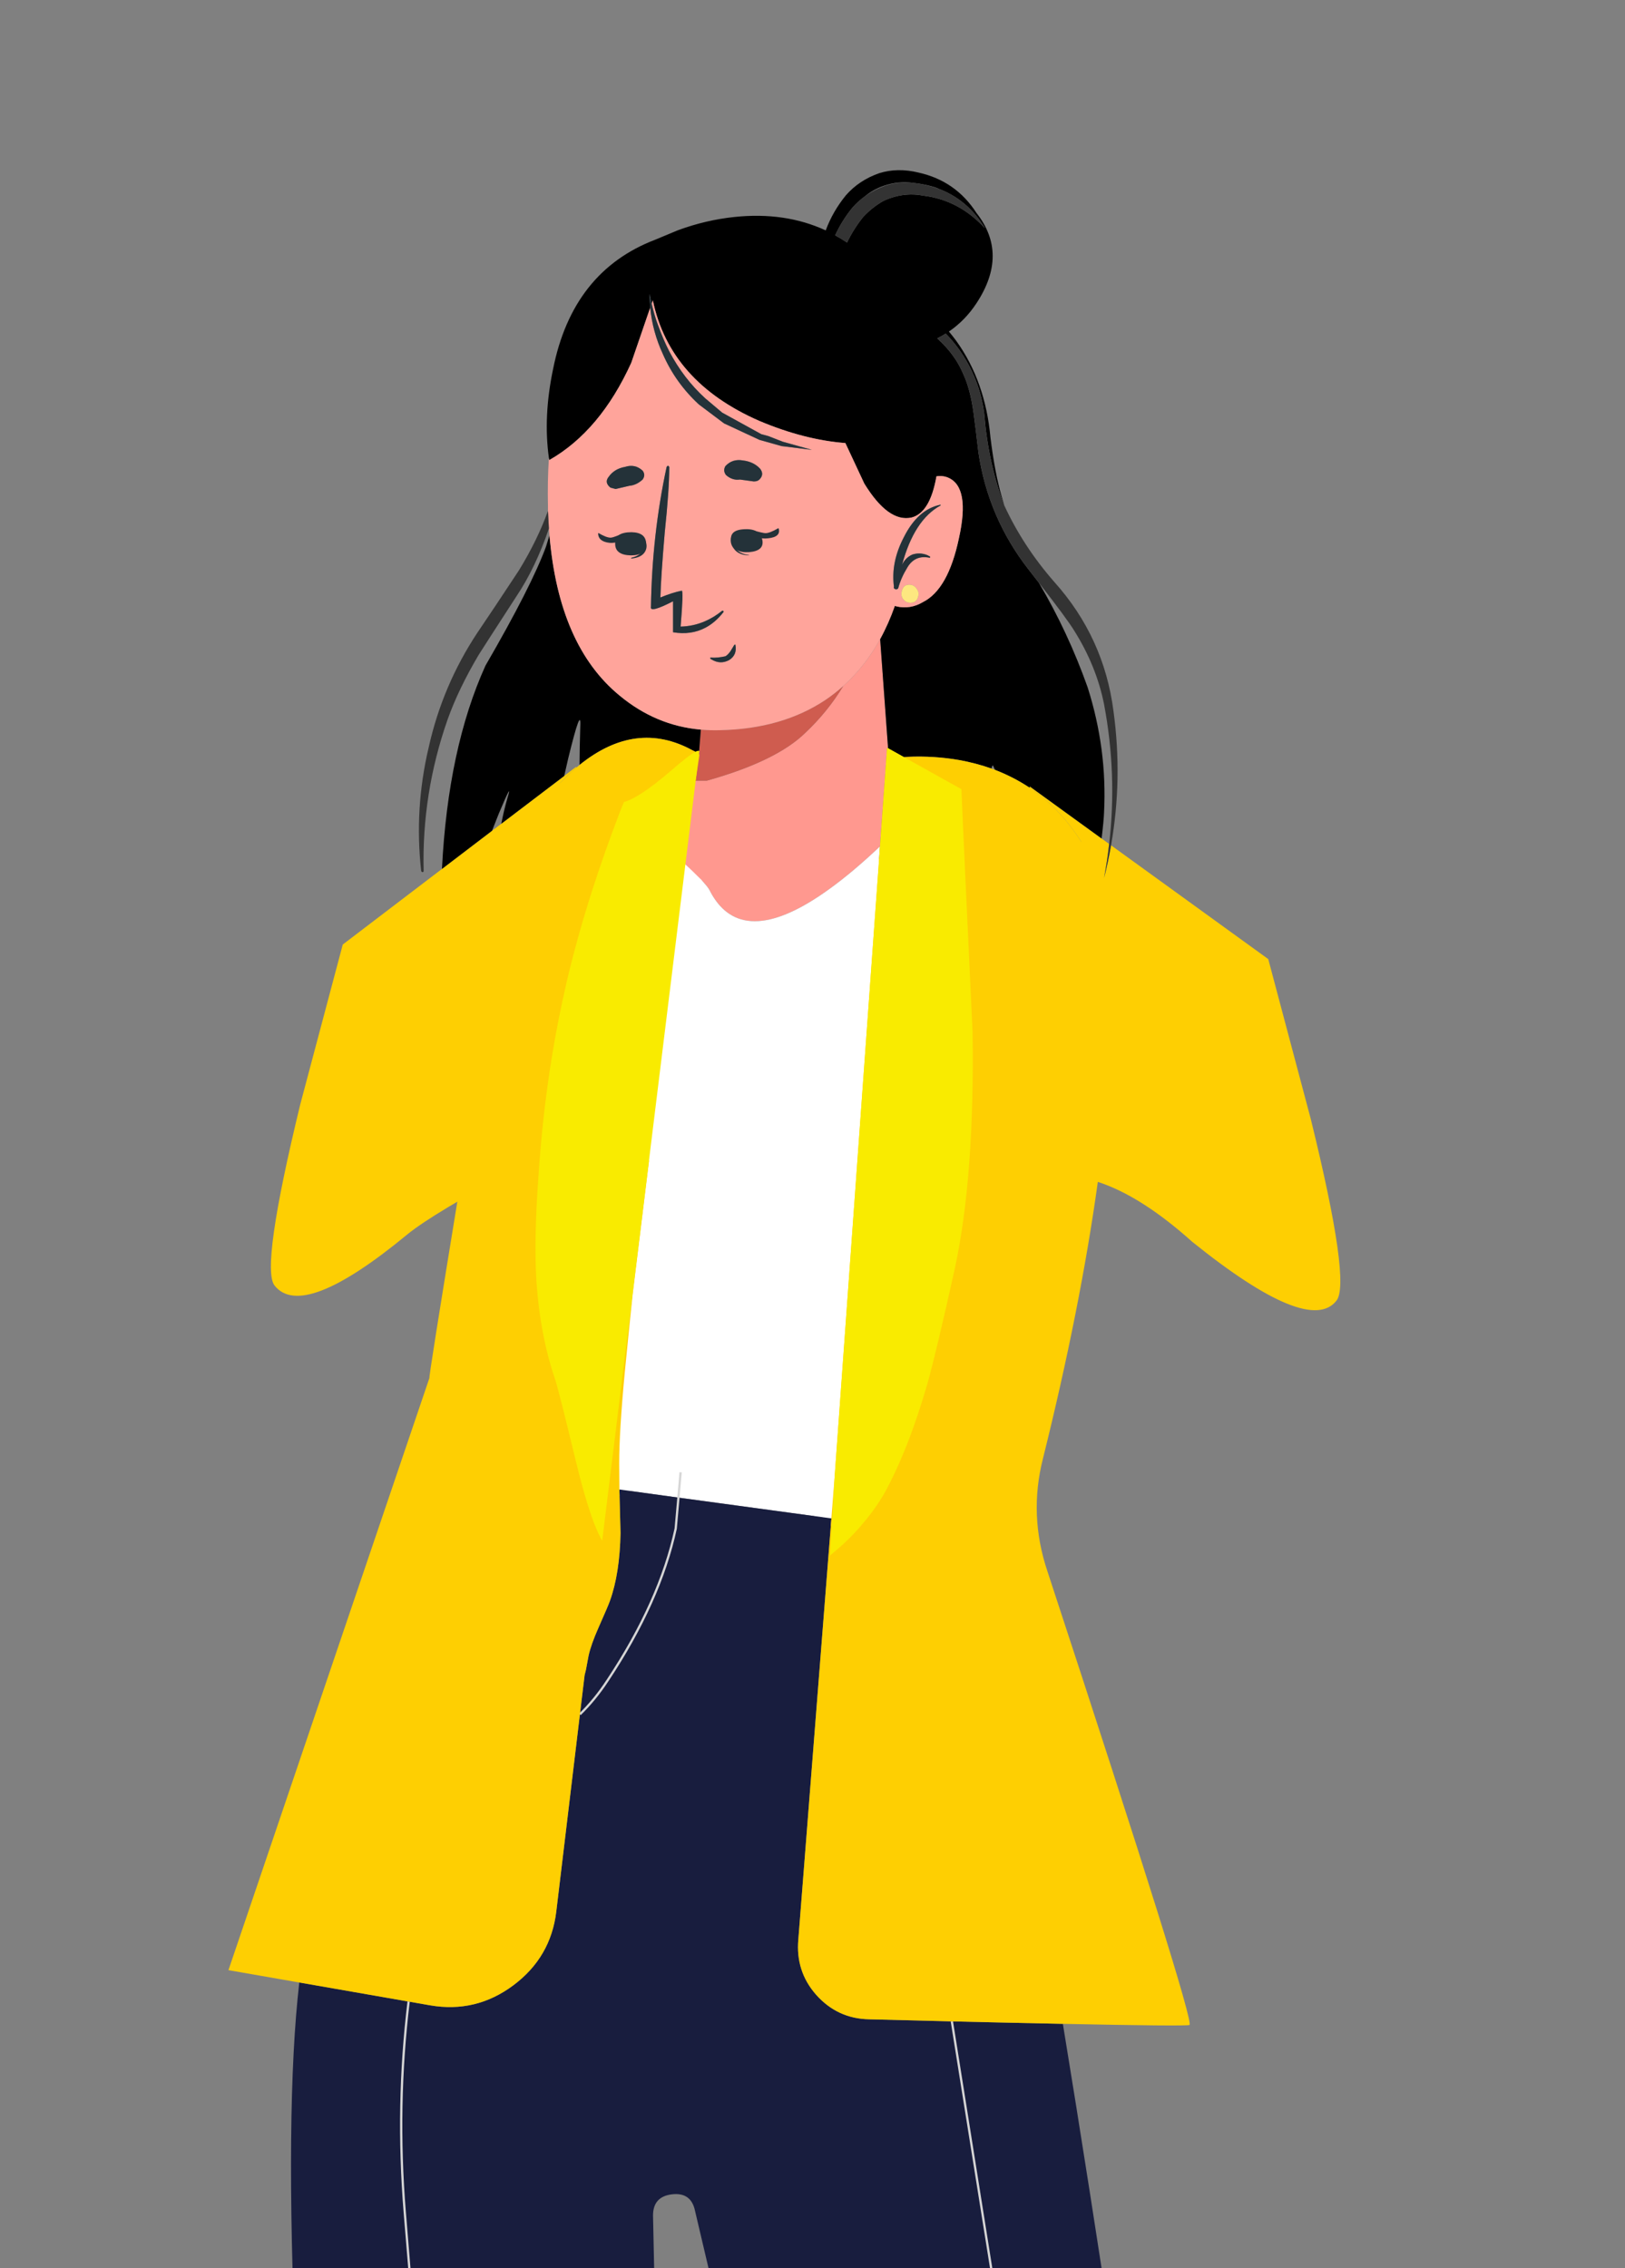 
<svg xmlns="http://www.w3.org/2000/svg" version="1.1" xmlns:xlink="http://www.w3.org/1999/xlink" preserveAspectRatio="none" x="0px" y="0px" width="430px" height="600px" viewBox="0 0 430 600">
<rect x="0" y="0" width="430" height="600" fill="#808080" stroke="none"/>
<defs>
<g id="Layer4_0_FILL">
<path fill="#FFFFFF" stroke="none" d="
M 228.65 234.05
Q 227.2 240.95 226.3 246.4 221.7 273.15 223 300.35 223.4 307.75 223.15 310.9 222.8 314.85 221.25 322.55 220.6 326.9 220.45 332.35 220.4 335.65 220.55 342.2 220.75 349.85 220.8 352.9 220.8 358.9 220.4 363.6 219.85 369.8 218.2 378.25 217.25 383.05 215.15 392.7 214.65 395.05 214.6 396.4 214.45 398.45 215 400.05 215.65 401.9 217.3 403 219 404.15 220.7 403.6 222.35 403.1 223.35 401.2 224.1 399.85 224.6 397.45 227.25 385.55 228.25 379.8 230 369.9 230.3 361.9 230.5 357.6 230.35 351.25 230.1 344.15 230.05 340.6 229.9 331.9 230.85 325.35 231.1 323.6 231.9 319.35 232.6 315.55 232.85 313.35 233.3 308.95 233 302.65 232.5 295.55 232.35 291.95 231.85 280.05 233.9 264.55 234.35 261.2 238.3 237.35 239.05 233.1 238.35 230.8 237.85 229.15 236.55 228.05 235.15 226.85 233.55 227.05 230 227.4 228.65 234.05
M 159.4 330.45
Q 158.6 334.7 158.2 337.75 156.95 346.8 157.15 358.25 157.25 365.15 158.2 378.85
L 158.9 388.85
Q 159.35 394.4 162.05 395.5 163.45 396.05 165 395.45 166.45 394.85 167.4 393.55 168.65 391.8 169.45 387.8 170.85 380.75 171.45 377.2 172.4 371.3 172.7 366.5 172.95 363 172.95 353.85 172.85 340.4 173 333.65 173.2 322.45 174.1 313.5 174.311 311.452 176.2 298.7 177.025 298 177.5 297.05 177.95 296.05 178.25 293.85
L 181.05 273.6
Q 181.803 273.223 182.4 272.6 184.15 270.7 184.7 266.7 185.25 263.05 184.95 259.55 184.75 257 185.3 256.05 185.75 255.35 186.8 254.8 188.05 254.25 188.6 253.9 190.4 252.85 191.35 250.85 192.25 248.8 191.8 246.75 191.55 245.45 190.5 243.65 188.9 240.85 188.8 240.7 188.1 239.35 187.15 236.5 186.15 233.6 185.5 232.3 184.4 230.15 182.6 228.8 180.6 227.3 178.5 227.6 177.35 227.75 175.85 228.6 175 229.1 173.3 230.1 172.6 230.5 171.1 231.25 169.85 232 169.45 232.95 168.85 234.3 169.7 236.4 170.95 239.55 171.05 240 171.15 240.55 171.25 242.1 171.3 243.45 171.6 244.2 171.81 244.794 172.35 245.5 172.594 251.03 172.1 257.05 171.6 263.35 170.25 267.65 169.75 269.15 168.75 272.1 168 274.65 167.1 279.95 166.05 286.8 164.95 295.4 162.65 313.15 160.8 323.15 160.35 325.6 159.4 330.45 Z"/>
</g>

<g id="Layer3_0_FILL">
<path fill="#FECF02" stroke="none" d="
M 346.85 296
L 335.6 253.7 294 223.6
Q 293.25 227.938 292.15 232.25 293.004 227.751 293.5 223.25
L 291.5 221.8 272.45 208 272.5 208.4
Q 280.584 213.864 286.2 222.8 255.251 195.274 267.8 210.6 280.39 225.934 274.55 255.25
L 274.55 288.75
Q 263.073 314.917 270.75 310.6 271.905 309.99 273.45 308.65 274.883 307.497 276.15 306.5 278.193 307.318 279.9 308 290.562 312.381 290.5 312.65
L 290.55 312.65
Q 301.971 316.368 315.5 328.5 346.4 353.35 353.65 344.05 357.5 339.3 346.85 296
M 152.45 203.1
L 152.5 202.8 149.3 205.25 132.65 217.9 130.2 219.75 116.95 229.85 90.7 249.85 79.45 292.15
Q 68.95 335.35 72.65 340.05 80.05 349.4 107.7 326.6 114.589 320.937 138.25 308.3 129.197 297.427 137.85 291.45 146.552 285.476 146.5 233.05
L 164.85 196.1
Q 144.38 210.959 149.05 206.25 149.609 205.715 150.15 205.2 151.297 204.107 152.45 203.1 Z"/>

<path fill="#FF988F" stroke="none" d="
M 234.75 197.8
L 235 197.95 232.9 169.05
Q 228.923 176.302 223.15 181.45 219.047 188.243 213.15 193.8 205.483 201.345 187.05 206.5
L 181.8 206.5 181.8 206.9 181.8 211.45
Q 181.947 220.958 181.9 222.95 181.864 224.935 180.5 227.85 183.506 230.629 185.3 232.45 187.299 234.557 187.75 235.45 188.153 236.263 188.6 237 197.283 251.248 219.55 235.1 225.692 230.67 232.85 223.9
L 234.75 197.8
M 182.95 203.7
L 182.95 203.75 182.95 203.7 182.95 203.7
M 182.5 198.7
Q 183.621 199.091 183.8 200.15
L 184.15 198.8
Q 184.088 198.844 184 198.85
L 184 198.85
Q 183.866 198.771 183.7 198.7
L 182.5 198.7
M 185.55 193
Q 185.502 193.021 185.45 193 185.426 193.336 185.4 193.65
L 185.55 193
M 310.95 1088.95
L 309.6 1086.4 309.25 1088.9 310.95 1088.95
M 154.7 1087.4
L 154.6 1087.55 154.7 1087.55 154.7 1087.4
M 125.45 1022.55
L 125.65 1026.25 127.2 1054.3 98.4 1074.6
Q 96.844 1076.921 96.15 1082.1 95.15 1088.6 98.55 1089.05 114.2 1091.1 144.5 1073.4
L 157.55 1064.75 125.45 1022.55
M 336.5 1033.55
L 336.5 1033.45 310.15 1066.3 319.65 1072.5
Q 350.1 1089.8 365.8 1087.7 369.2 1087.25 368.15 1080.75 367.271 1075.278 365.7 1072.9
L 341.4 1061.4 336.5 1033.55 Z"/>

<path fill="#CF5C4F" stroke="none" d="
M 190.6 193.15
Q 188.03 193.235 185.55 193
L 185.4 193.65
Q 185.187 196.369 185 198.65 185.031 198.68 185.05 198.7
L 184.4 198.7
Q 184.299 198.745 184.15 198.8
L 183.8 200.15
Q 183.927 200.659 183.8 201.3 183.673 201.366 183.5 201.45 183.242 201.563 182.85 201.75 180.342 203.253 182.95 203.7
L 182.95 203.7 182.95 203.75
Q 182.516 204.288 181.8 206.2 181.638 206.662 181.8 206.9
L 181.8 206.5 187.05 206.5
Q 205.483 201.345 213.15 193.8 219.047 188.243 223.15 181.45 220.956 183.433 218.5 185.1 207 192.8 190.6 193.15 Z"/>

<path fill="#000000" stroke="none" d="
M 185.4 193.65
Q 185.426 193.336 185.45 193 173.522 191.961 163.9 183.95 147.87 170.762 145.4 141.6 144.981 143.045 144.5 144.55 140.65 155.05 128.45 176.1 118.549 197.976 116.95 229.85
L 130.2 219.75
Q 131.101 217.435 132 215.2 135.8 206.15 134.3 211 133.328 214.401 132.65 217.9
L 149.3 205.25
Q 149.815 202.899 150.35 200.65 153.85 186.3 153.55 192.15 153.382 197.608 153.35 202.35 168.284 190.308 183.2 198.45 183.466 198.558 183.7 198.7 183.866 198.771 184 198.85
L 184 198.85
Q 184.088 198.844 184.15 198.8 184.299 198.745 184.4 198.7 184.838 198.558 185 198.65 185.187 196.369 185.4 193.65
M 253.1 90.25
Q 252.129 88.924 251.1 87.7 255.411 84.755 258.4 80.2 266.95 67.2 258.4 56.35 252.941 47.848 243.05 45.65 237.55 44.3 232.7 45.8 227.35 47.65 223.85 51.65 220.35 55.924 218.5 60.95 207.767 55.979 194.3 57.4 186.75 58.2 179.4 60.9
L 173.4 63.4
Q 151.5 71.75 146.35 97.65 143.715 110.192 145.25 121.15 145.309 121.432 145.35 121.7 158.85 114 167.05 95.95
L 172.05 81.4
Q 171.9 79.613 171.9 77.75 172.151 79.093 172.45 80.35
L 172.75 79.45
Q 177.25 101 200.95 111.35 212.8 116.35 223.7 117.2
L 228.7 127.9
Q 235.05 138.25 241.2 136.9 246.105 135.665 247.8 126 249.457 125.74 250.9 126.35 256.75 128.85 253.75 142.35 250.9 155.9 244.25 159.25 240.9 161.25 237.2 160.4 236.999 160.345 236.8 160.25 235.133 164.991 232.9 169.05
L 235 197.95 239.2 200.3 240.2 200.2
Q 247.15 199.9 253.8 201.05 258.315 201.872 262.35 203.3 262.647 202.276 262.75 202.5 263.04 203.075 263.3 203.65 268.251 205.571 272.5 208.4
L 272.45 208 291.5 221.8
Q 292.072 217.113 292.15 214.85 293 198.15 287.8 181.8 282.635 167.264 274.9 154.15 273.597 152.449 272.1 150.55 261.45 136.85 258.9 119.65 258.1 112.65 257.6 109.1 256.75 102.95 254.9 98.95 252.779 93.82 248 89.5 249.188 88.936 250.25 88.25 252.142 90.163 253.75 92.4 259.25 100.1 260.45 109.45 261.45 122.15 265.6 133.35 265.684 133.534 265.75 133.7 265.424 132.62 265.1 131.5 263.25 125.15 262.1 115.8 260.75 100.95 253.1 90.25
M 248.3 49.85
Q 248.178 49.85 248 49.8 256.042 52.692 260.65 60.4 253.8 52.9 244.3 51.75 239.95 50.9 235.6 52.4 234.708 52.707 233.85 53.1 230.871 54.758 228.4 57.4 225.818 60.628 224.15 64.15 222.623 63.144 221 62.25 222.788 58.334 225.6 54.9 227.05 53.25 228.85 51.95 231 50.15 233.85 49.15 237.8 47.8 241.8 48.4 242.85 48.5 243.9 48.7 246.191 49.097 248.3 49.85 Z"/>

<path fill="#FFA49B" stroke="none" d="
M 175.4 93.65
Q 172.681 87.784 172.05 81.4
L 167.05 95.95
Q 158.85 114 145.35 121.7 145.309 121.432 145.25 121.15 144.846 127.262 145 134 145.014 134.594 145 135.15 145.113 137.551 145.25 139.8 145.327 140.719 145.4 141.6 147.87 170.762 163.9 183.95 173.522 191.961 185.45 193 185.502 193.021 185.55 193 188.03 193.235 190.6 193.15 207 192.8 218.5 185.1 220.956 183.433 223.15 181.45 228.923 176.302 232.9 169.05 235.133 164.991 236.8 160.25 236.999 160.345 237.2 160.4 240.9 161.25 244.25 159.25 250.9 155.9 253.75 142.35 256.75 128.85 250.9 126.35 249.457 125.74 247.8 126 246.105 135.665 241.2 136.9 235.05 138.25 228.7 127.9
L 223.7 117.2
Q 212.8 116.35 200.95 111.35 177.25 101 172.75 79.45
L 172.45 80.35
Q 173.134 83.333 174.05 85.8 175.55 89.95 177.1 92.95 180.9 100.15 186.6 105.35
L 191.1 109.15 201.45 114.85 203.3 115.35 207.15 116.85 214.85 119 206.8 118 200.95 116.35 191.6 112 184.95 107
Q 178.75 101.3 175.4 93.65
M 191.95 123.3
Q 193.8 121.3 196.6 121.8 199.45 122.15 201.15 124 202.3 125.5 200.95 126.85 200.45 127.35 199.45 127.35
L 195.8 126.85
Q 193.8 127.15 192.1 125.65 191.25 124.5 191.95 123.3
M 176.4 123.5
L 176.75 123.15 177.1 123.5
Q 177.1 129.5 175.9 140.85 174.9 152.55 174.75 158.05 177.9 156.75 180.4 156.25 180.9 156.25 180.1 165.75 183.414 165.667 186.4 164.4 188.861 163.363 191.1 161.55 191.6 161.55 191.45 161.9 189.307 164.661 186.65 166.05 182.891 168.044 178.1 167.25
L 178.1 159.05
Q 171.9 162.25 172.25 160.55 172.55 141.35 176.4 123.5
M 166.55 128.5
L 162.9 129.35 161.55 129
Q 159.85 127.65 161.05 126.15 162.55 124 165.4 123.5 168.05 122.65 170.05 124.5 170.9 125.65 170.05 126.85 168.4 128.35 166.55 128.5
M 194.3 170.6
Q 194.6 170.4 194.6 170.6 195.1 173.25 192.95 174.6 190.624 175.856 188.3 174.45 188.124 174.368 187.95 174.25
L 187.95 173.95
Q 188.039 173.957 188.1 173.95 189.858 174.075 191.95 173.6 192.6 173.25 193.3 172.25 193.6 171.75 194.3 170.6
M 241.05 154.7
Q 242.05 154.9 242.55 155.7 243.2 156.55 243.05 157.4 242.7 159.75 240.4 159.4 239.55 159.25 238.9 158.4 238.4 157.55 238.55 156.75 238.9 154.4 241.05 154.7
M 240.05 150.2
Q 238.4 152.9 237.7 155.55 237.55 155.9 237.05 155.9 236.35 155.7 236.55 155.2 235.7 148.7 239.2 142.05 242.9 134.7 248.9 133.5
L 248.9 133.7
Q 241.9 137.5 238.7 149.4 239.55 147.55 241.4 146.7 243.4 146.05 245.4 146.85
L 246.05 147.2
Q 246.25 147.2 246.05 147.55 242.05 146.7 240.05 150.2 Z"/>

<path fill="#243239" stroke="none" d="
M 237.7 155.55
Q 238.4 152.9 240.05 150.2 242.05 146.7 246.05 147.55 246.25 147.2 246.05 147.2
L 245.4 146.85
Q 243.4 146.05 241.4 146.7 239.55 147.55 238.7 149.4 241.9 137.5 248.9 133.7
L 248.9 133.5
Q 242.9 134.7 239.2 142.05 235.7 148.7 236.55 155.2 236.35 155.7 237.05 155.9 237.55 155.9 237.7 155.55
M 194.6 170.6
Q 194.6 170.4 194.3 170.6 193.6 171.75 193.3 172.25 192.6 173.25 191.95 173.6 189.858 174.075 188.1 173.95 188.039 173.957 187.95 173.95
L 187.95 174.25
Q 188.124 174.368 188.3 174.45 190.624 175.856 192.95 174.6 195.1 173.25 194.6 170.6
M 162.9 129.35
L 166.55 128.5
Q 168.4 128.35 170.05 126.85 170.9 125.65 170.05 124.5 168.05 122.65 165.4 123.5 162.55 124 161.05 126.15 159.85 127.65 161.55 129
L 162.9 129.35
M 176.75 123.15
L 176.4 123.5
Q 172.55 141.35 172.25 160.55 171.9 162.25 178.1 159.05
L 178.1 167.25
Q 182.891 168.044 186.65 166.05 189.307 164.661 191.45 161.9 191.6 161.55 191.1 161.55 188.861 163.363 186.4 164.4 183.414 165.667 180.1 165.75 180.9 156.25 180.4 156.25 177.9 156.75 174.75 158.05 174.9 152.55 175.9 140.85 177.1 129.5 177.1 123.5
L 176.75 123.15
M 196.6 121.8
Q 193.8 121.3 191.95 123.3 191.25 124.5 192.1 125.65 193.8 127.15 195.8 126.85
L 199.45 127.35
Q 200.45 127.35 200.95 126.85 202.3 125.5 201.15 124 199.45 122.15 196.6 121.8
M 172.45 80.35
Q 172.151 79.093 171.9 77.75 171.9 79.613 172.05 81.4 172.681 87.784 175.4 93.65 178.75 101.3 184.95 107
L 191.6 112 200.95 116.35 206.8 118 214.85 119 207.15 116.85 203.3 115.35 201.45 114.85 191.1 109.15 186.6 105.35
Q 180.9 100.15 177.1 92.95 175.55 89.95 174.05 85.8 173.134 83.333 172.45 80.35 Z"/>

<path fill="#FDE780" stroke="none" d="
M 242.55 155.7
Q 242.05 154.9 241.05 154.7 238.9 154.4 238.55 156.75 238.4 157.55 238.9 158.4 239.55 159.25 240.4 159.4 242.7 159.75 243.05 157.4 243.2 156.55 242.55 155.7 Z"/>

<path fill="#FFFFFF" stroke="none" d="
M 232.85 223.9
Q 225.692 230.67 219.55 235.1 197.283 251.248 188.6 237 188.153 236.263 187.75 235.45 187.299 234.557 185.3 232.45 185.848 233.241 185.75 233.6 185.25 235.45 185.1 236.6 184.9 238.05 184.9 240.45 184.9 243.5 184.85 244.35 184.778 245.509 184.55 247 183.575 247.478 182.7 248.3 181.2 249.7 180.35 251.8 179.65 253.5 179.35 255.85 179.15 257.05 178.95 260.05
L 178.55 264.9
Q 178.35 267.45 177.95 269.05 177.65 270.2 176.55 273 175.6 275.5 175.3 277 174.951 278.963 175.45 280.7 175.27 281.637 175.1 282.55 174.793 284.318 174.6 286.8 174.477 286.406 174.35 286 174.366 286.133 174.35 286.25 174.136 287.818 173.9 289.35
L 167.4 342.5
Q 166.304 353.001 165.3 363.3 163.85 378.65 163.85 387.15 163.85 389.936 163.9 394
L 179.5 396.15 180.1 389.45 179.5 396.15 220 401.65 232.85 223.9 Z"/>

<path fill="#181D3E" stroke="none" d="
M 107.1 585.15
Q 104.808 556.921 108.1 529.45
L 79.2 524.4
Q 71.497 590.73 90.9 791.45 102.7 913.1 117.65 1025.45
L 125.65 1026.25 125.45 1022.55 143.2 1024.4 107.1 585.15
M 179.5 396.15
L 178.8 404.35
Q 174.65 423.6 160.75 444.55 157.41 449.632 153.45 453.45
L 147.2 505.65
Q 145.75 517.75 135.85 525.15 125.95 532.55 113.8 530.45
L 108.1 529.45
Q 104.808 556.921 107.1 585.15
L 143.2 1024.4 167.1 1026.95 167.5 1030.6 182.4 1032.15 172.8 586.05
Q 172.8 581.05 177.8 580.45 182.85 579.85 183.9 584.75
L 289.75 1034.35 291.85 1034.3 291.85 1033.75 336.5 1033.45 336.5 1033.55 351.85 1033.3
Q 308.752 703.046 281.25 535.35 268.866 535.105 251.85 534.7
L 331.2 1032.45 251.85 534.7
Q 241.753 534.447 230 534.15 221.6 534 215.95 527.65 210.5 521.45 211.25 513.05
L 220 401.65 179.5 396.15
M 178.8 404.35
L 179.5 396.15 163.9 394
Q 164.01 398.867 164.2 405.55 164 416.2 161.4 423.45 160.95 424.75 158.35 430.6 156.4 435 155.75 437.95 155.5 439.2 155.05 441.7 154.881 442.445 154.7 443.1
L 153.45 453.45
Q 157.41 449.632 160.75 444.55 174.65 423.6 178.8 404.35 Z"/>

<path fill="#333333" stroke="none" d="
M 244.8 48.9
Q 244.35 48.8 243.9 48.7 242.85 48.5 241.8 48.4 237.95 47.95 234.45 49.05 231.3 50.15 228.85 51.95 227.05 53.25 225.6 54.9 222.788 58.334 221 62.25 222.623 63.144 224.15 64.15 225.818 60.628 228.4 57.4 230.871 54.758 233.85 53.1 234.708 52.707 235.6 52.4 239.95 50.9 244.3 51.75 253.8 52.9 260.65 60.4 256.042 52.692 248 49.8 246.479 49.273 244.8 48.9
M 145.25 139.8
Q 145.113 137.551 145 135.15 142.234 142.846 137.3 150.9 130.15 161.75 126.3 167.4 117.1 181.3 113.45 197.65 109.6 213.85 111.45 230.4 111.6 230.7 111.75 230.7 112.1 230.7 112.1 230.4 111.6 209.85 118.45 190.3 121.3 182.3 126.65 173.25 127.45 171.95 136.65 157.75 141.673 150.263 145.25 139.8
M 248 89.5
Q 252.779 93.82 254.9 98.95 256.75 102.95 257.6 109.1 258.1 112.65 258.9 119.65 261.45 136.85 272.1 150.55 273.597 152.449 274.9 154.15 282.307 163.635 284.3 166.9 290.15 176.25 292.15 186.3 295.646 204.822 293.5 223.25 293.004 227.751 292.15 232.25 293.25 227.938 294 223.6 297.095 206.069 294.65 188.15 292.15 168.6 278.95 153.9 270.74 144.51 265.75 133.7 265.684 133.534 265.6 133.35 261.45 122.15 260.45 109.45 259.25 100.1 253.75 92.4 252.142 90.163 250.25 88.25 249.188 88.936 248 89.5 Z"/>

<path fill="#FF6F67" stroke="none" d="
M 291.85 1033.75
L 291.85 1034.3 292 1055.65 292.15 1054.6 310.15 1066.3 336.5 1033.45 291.85 1033.75
M 143.45 1027.55
L 143.2 1024.4 125.45 1022.55 157.55 1064.75 170.25 1056.4 167.5 1030.6 167.1 1026.95 143.2 1024.4 143.45 1027.55 Z"/>

<path fill="#E8E5E3" stroke="none" d="
M 52.1 1103.5
Q 50.519 1097.19 56.25 1094.2 61.641 1091.383 67.35 1088.55 20.15 1092.104 20.15 1096.7 20.15 1100.446 52.1 1103.5
M 154.7 1087.55
L 154.6 1087.55 146.25 1103.7 99.25 1106.75
Q 163.312 1110 251.15 1110 334.817 1110 396.85 1107.05
L 318.35 1102.65 310.95 1088.95 309.25 1088.9 307.4 1104 286.1 1105.3 288.7 1083.5
Q 270.507 1083.35 251.15 1083.35 210.834 1083.35 175.5 1084
L 178.35 1106.05 157.05 1104.85 154.7 1087.55
M 408.2 1092.45
Q 414.1 1095.25 412.35 1101.6 411.44 1105.02 409.05 1106.45 411.902 1106.31 414.7 1106.15 482.3 1102.15 482.3 1096.7 482.3 1091.2 414.7 1087.2 405.431 1086.672 395.6 1086.2 402.2 1089.381 408.2 1092.45 Z"/>

<path fill="#0064D9" stroke="none" d="
M 96.15 1082.1
Q 96.844 1076.921 98.4 1074.6 98.565 1074.419 98.7 1074.25 99.25 1073.4 84.8 1080.2 75.732 1084.392 67.35 1088.55 61.641 1091.383 56.25 1094.2 50.519 1097.19 52.1 1103.5
L 52.1 1103.55
Q 53.9 1109.75 60.4 1109.3
L 99.25 1106.75 146.25 1103.7 154.6 1087.55 154.7 1087.4 154.7 1087.55 157.05 1104.85 178.35 1106.05 175.5 1084 171.85 1055.35 170.25 1056.4 157.55 1064.75 144.5 1073.4
Q 114.2 1091.1 98.55 1089.05 95.15 1088.6 96.15 1082.1
M 368.15 1080.75
Q 369.2 1087.25 365.8 1087.7 350.1 1089.8 319.65 1072.5
L 310.15 1066.3 292.15 1054.6 292 1055.65 288.7 1083.5 286.1 1105.3 307.4 1104 309.25 1088.9 309.6 1086.4 310.95 1088.95 318.35 1102.65 396.85 1107.05 404.2 1107.5
Q 407.115 1107.635 409.05 1106.45 411.44 1105.02 412.35 1101.6 414.1 1095.25 408.2 1092.45 402.2 1089.381 395.6 1086.2 387.978 1082.523 379.55 1078.7 365.05 1072.05 365.65 1072.8 365.687 1072.854 365.7 1072.9 367.271 1075.278 368.15 1080.75 Z"/>
</g>

<g id="Symbol_4_0_Layer0_0_FILL">
<path fill="#243239" stroke="none" d="
M 232.6 42
Q 232.45 42.95 232.8 43.8 233.15 44.8 234 44.85
L 234 44.8
Q 232.7 44.45 232.7 42.1
L 232.6 42 Z"/>
</g>

<g id="Symbol_4_0_Layer0_1_FILL">
<path fill="#243239" stroke="none" d="
M 233.55 40.8
Q 232.4 40.95 232.6 42.75 232.8 44.5 234 44.35 235.25 44.15 235.05 42.4 234.85 40.6 233.55 40.8 Z"/>
</g>

<g id="Symbol_4_0_Layer0_2_FILL">
<path fill="#243239" stroke="none" d="
M 234.25 40.95
Q 234.15 40.9 234.1 41 234 41.05 234.1 41.15 234.6 42.4 235.5 42.2 236.55 42 236.35 40.65
L 236.3 40.65
Q 235.65 41.4 235.3 41.4 235.15 41.4 234.25 40.95 Z"/>
</g>

<g id="Symbol_4_0_Layer0_3_FILL">
<path fill="#243239" stroke="none" d="
M 224.7 45.2
L 224.65 45.35
Q 225.55 45.2 225.8 44.15 226 43.35 225.75 42.35
L 225.65 42.6
Q 225.809 44.725 224.7 45.2 Z"/>
</g>

<g id="Symbol_4_0_Layer0_4_FILL">
<path fill="#243239" stroke="none" d="
M 225.85 43.05
Q 225.85 41.3 224.7 41.25 223.35 41.25 223.4 43.05 223.4 44.8 224.65 44.85 225.85 44.85 225.85 43.05 Z"/>
</g>

<g id="Symbol_4_0_Layer0_5_FILL">
<path fill="#243239" stroke="none" d="
M 224.15 41.7
Q 224.15 41.4 223.95 41.5
L 223.5 41.85
Q 223.25 42.05 223.05 42.1 222.7 42.1 222.1 41.4
L 222.05 41.4
Q 222.05 42.7 222.95 42.9 223.75 43.05 224.15 41.7 Z"/>
</g>

<g id="Layer1_0_FILL">
<path fill="#FECF02" stroke="none" d="
M 293.35 244.7
Q 292.322 237.059 290.3 231.3 288.609 226.358 286.2 222.8 280.584 213.864 272.5 208.4 268.251 205.571 263.3 203.65 262.849 203.496 262.35 203.3 258.315 201.872 253.8 201.05 247.15 199.9 240.2 200.2
L 239.2 200.3 234.75 197.8 220.85 390.8 211.25 513.05
Q 210.5 521.45 215.95 527.65 221.6 534 230 534.15 241.753 534.447 251.85 534.7 268.866 535.105 281.25 535.35 313.725 536.023 314.75 535.65 316.35 534.9 277.2 415.75 272.15 400.8 276 385.75 285.871 346.053 290.5 312.65 290.575 312.286 290.6 311.9 291.351 306.601 291.95 301.45 293.523 288.553 294.15 277.55 294.147 277.5 294.15 277.45
L 293.35 244.7
M 153.35 202.35
Q 152.897 202.745 152.45 203.1 151.297 204.107 150.15 205.2 149.609 205.715 149.05 206.25 144.38 210.959 140.25 217.2
L 136.7 223.25
Q 135.654 229.54 134.65 235.55 126.593 284.067 121.6 314.3 113.199 365.592 113.65 364.45
L 60.45 521.15 113.8 530.45
Q 125.95 532.55 135.85 525.15 145.75 517.75 147.2 505.65
L 154.7 443.1
Q 154.881 442.445 155.05 441.7 155.5 439.2 155.75 437.95 156.4 435 158.35 430.6 160.95 424.75 161.4 423.45 164 416.2 164.2 405.55 164.01 398.867 163.9 394 163.85 389.936 163.85 387.15 163.85 378.65 165.3 363.3 166.304 353.001 167.4 342.5
L 171.75 307
Q 171.199 306.848 170.65 306.55 168.4 305.4 168.05 302.85 167.9 301.85 168.2 299.75
L 170.15 287.4
Q 171.3 280.5 171.9 277.45 172.788 273.059 172.9 271 171.892 270.215 171.4 268.8 170.95 267.45 171.2 265.7 171.4 264.65 172.05 262.6 174.95 253.45 175.4 247.6 175.5 243.3 175.6 241.15 175.75 238 176.55 231.8 178.5 217.65 179.5 212.25 180 209.55 180.9 208.3 181.7 207.25 182.95 206.7 183.541 206.45 184.1 206.35 184.589 203.181 185.1 199.65
L 185.05 199.6
Q 185.009 199.576 184.95 199.5 184.532 199.157 184 198.85
L 184 198.85
Q 183.599 198.612 183.2 198.45 168.284 190.308 153.35 202.35 Z"/>
</g>

<g id="Layer0_0_FILL">
<path fill="#F9EB00" stroke="none" d="
M 255.55 234.3
Q 255.18 225.815 254.85 219 254.603 213.286 254.4 208.75
L 234.75 197.8 220.85 390.8 219.65 411.45
Q 220.115 411.079 220.55 410.7 224.993 407.044 228.5 402.8 231.597 399.15 234 395.05 240.35 383.5 245.4 366.05 247.9 357.05 252.65 335.6 257.95 311.05 257.35 272.75 256.309 250.455 255.55 234.3
M 149.85 260.15
Q 149.807 260.4 149.75 260.65 145.723 278.074 143.7 296.9 142.969 303.814 142.5 310.9 141.3 327.2 141.9 338.1 142.8 352.9 146.9 364.9 147.8 367.55 152.4 386.6 153.197 389.852 153.95 392.65 156.685 402.638 159 406.95 159.176 407.303 159.35 407.6
L 185.05 198.7
Q 185.031 198.68 185 198.65 184.742 198.49 183.85 198.95 182.031 199.969 177.4 204 169.1 211.1 165.1 212.15 164.713 213.129 164.3 214.1 160.069 225.049 156.7 235.55 152.647 248.174 149.85 260.15 Z"/>
</g>

<path id="Layer3_0_1_STROKES" stroke="#D6D6D6" stroke-width="0.6" stroke-linejoin="miter" stroke-linecap="butt" stroke-miterlimit="10" fill="none" d="
M 153.45 453.475
Q 157.41 449.632 160.75 444.55 174.65 423.6 178.8 404.35
L 179.525 396.15
M 143.2 1024.425
L 107.1 585.15
Q 104.808 556.921 108.125 529.45
M 179.525 396.15
L 180.1 389.45
M 143.45 1027.55
L 143.2 1024.425
M 251.875 534.7
L 331.2 1032.45"/>
</defs>

<g transform="matrix( 1, 0, 0, 1, 0,0) ">
<use xlink:href="#Layer4_0_FILL"/>
</g>

<g transform="matrix( 1, 0, 0, 1, 0,0) ">
<use xlink:href="#Layer3_0_FILL"/>

<use xlink:href="#Layer3_0_1_STROKES"/>
</g>

<g transform="matrix( 1, 0, 0, 0.51, 158.2,139.75) ">
<g transform="matrix( 3.341, 0, 0, 3.341, -741.8,-135.8) ">
<use xlink:href="#Symbol_4_0_Layer0_0_FILL"/>
</g>

<g transform="matrix( 3.341, 0, 0, 3.341, -741.8,-135.8) ">
<use xlink:href="#Symbol_4_0_Layer0_1_FILL"/>
</g>

<g transform="matrix( 3.341, 0, 0, 3.341, -741.8,-135.8) ">
<use xlink:href="#Symbol_4_0_Layer0_2_FILL"/>
</g>

<g transform="matrix( 3.341, 0, 0, 3.341, -741.8,-135.8) ">
<use xlink:href="#Symbol_4_0_Layer0_3_FILL"/>
</g>

<g transform="matrix( 3.341, 0, 0, 3.341, -741.8,-135.8) ">
<use xlink:href="#Symbol_4_0_Layer0_4_FILL"/>
</g>

<g transform="matrix( 3.341, 0, 0, 3.341, -741.8,-135.8) ">
<use xlink:href="#Symbol_4_0_Layer0_5_FILL"/>
</g>
</g>

<g transform="matrix( 1, 0, 0, 1, 0,0) ">
<use xlink:href="#Layer1_0_FILL"/>
</g>

<g transform="matrix( 1, 0, 0, 1, 0,0) ">
<use xlink:href="#Layer0_0_FILL"/>
</g>
</svg>

